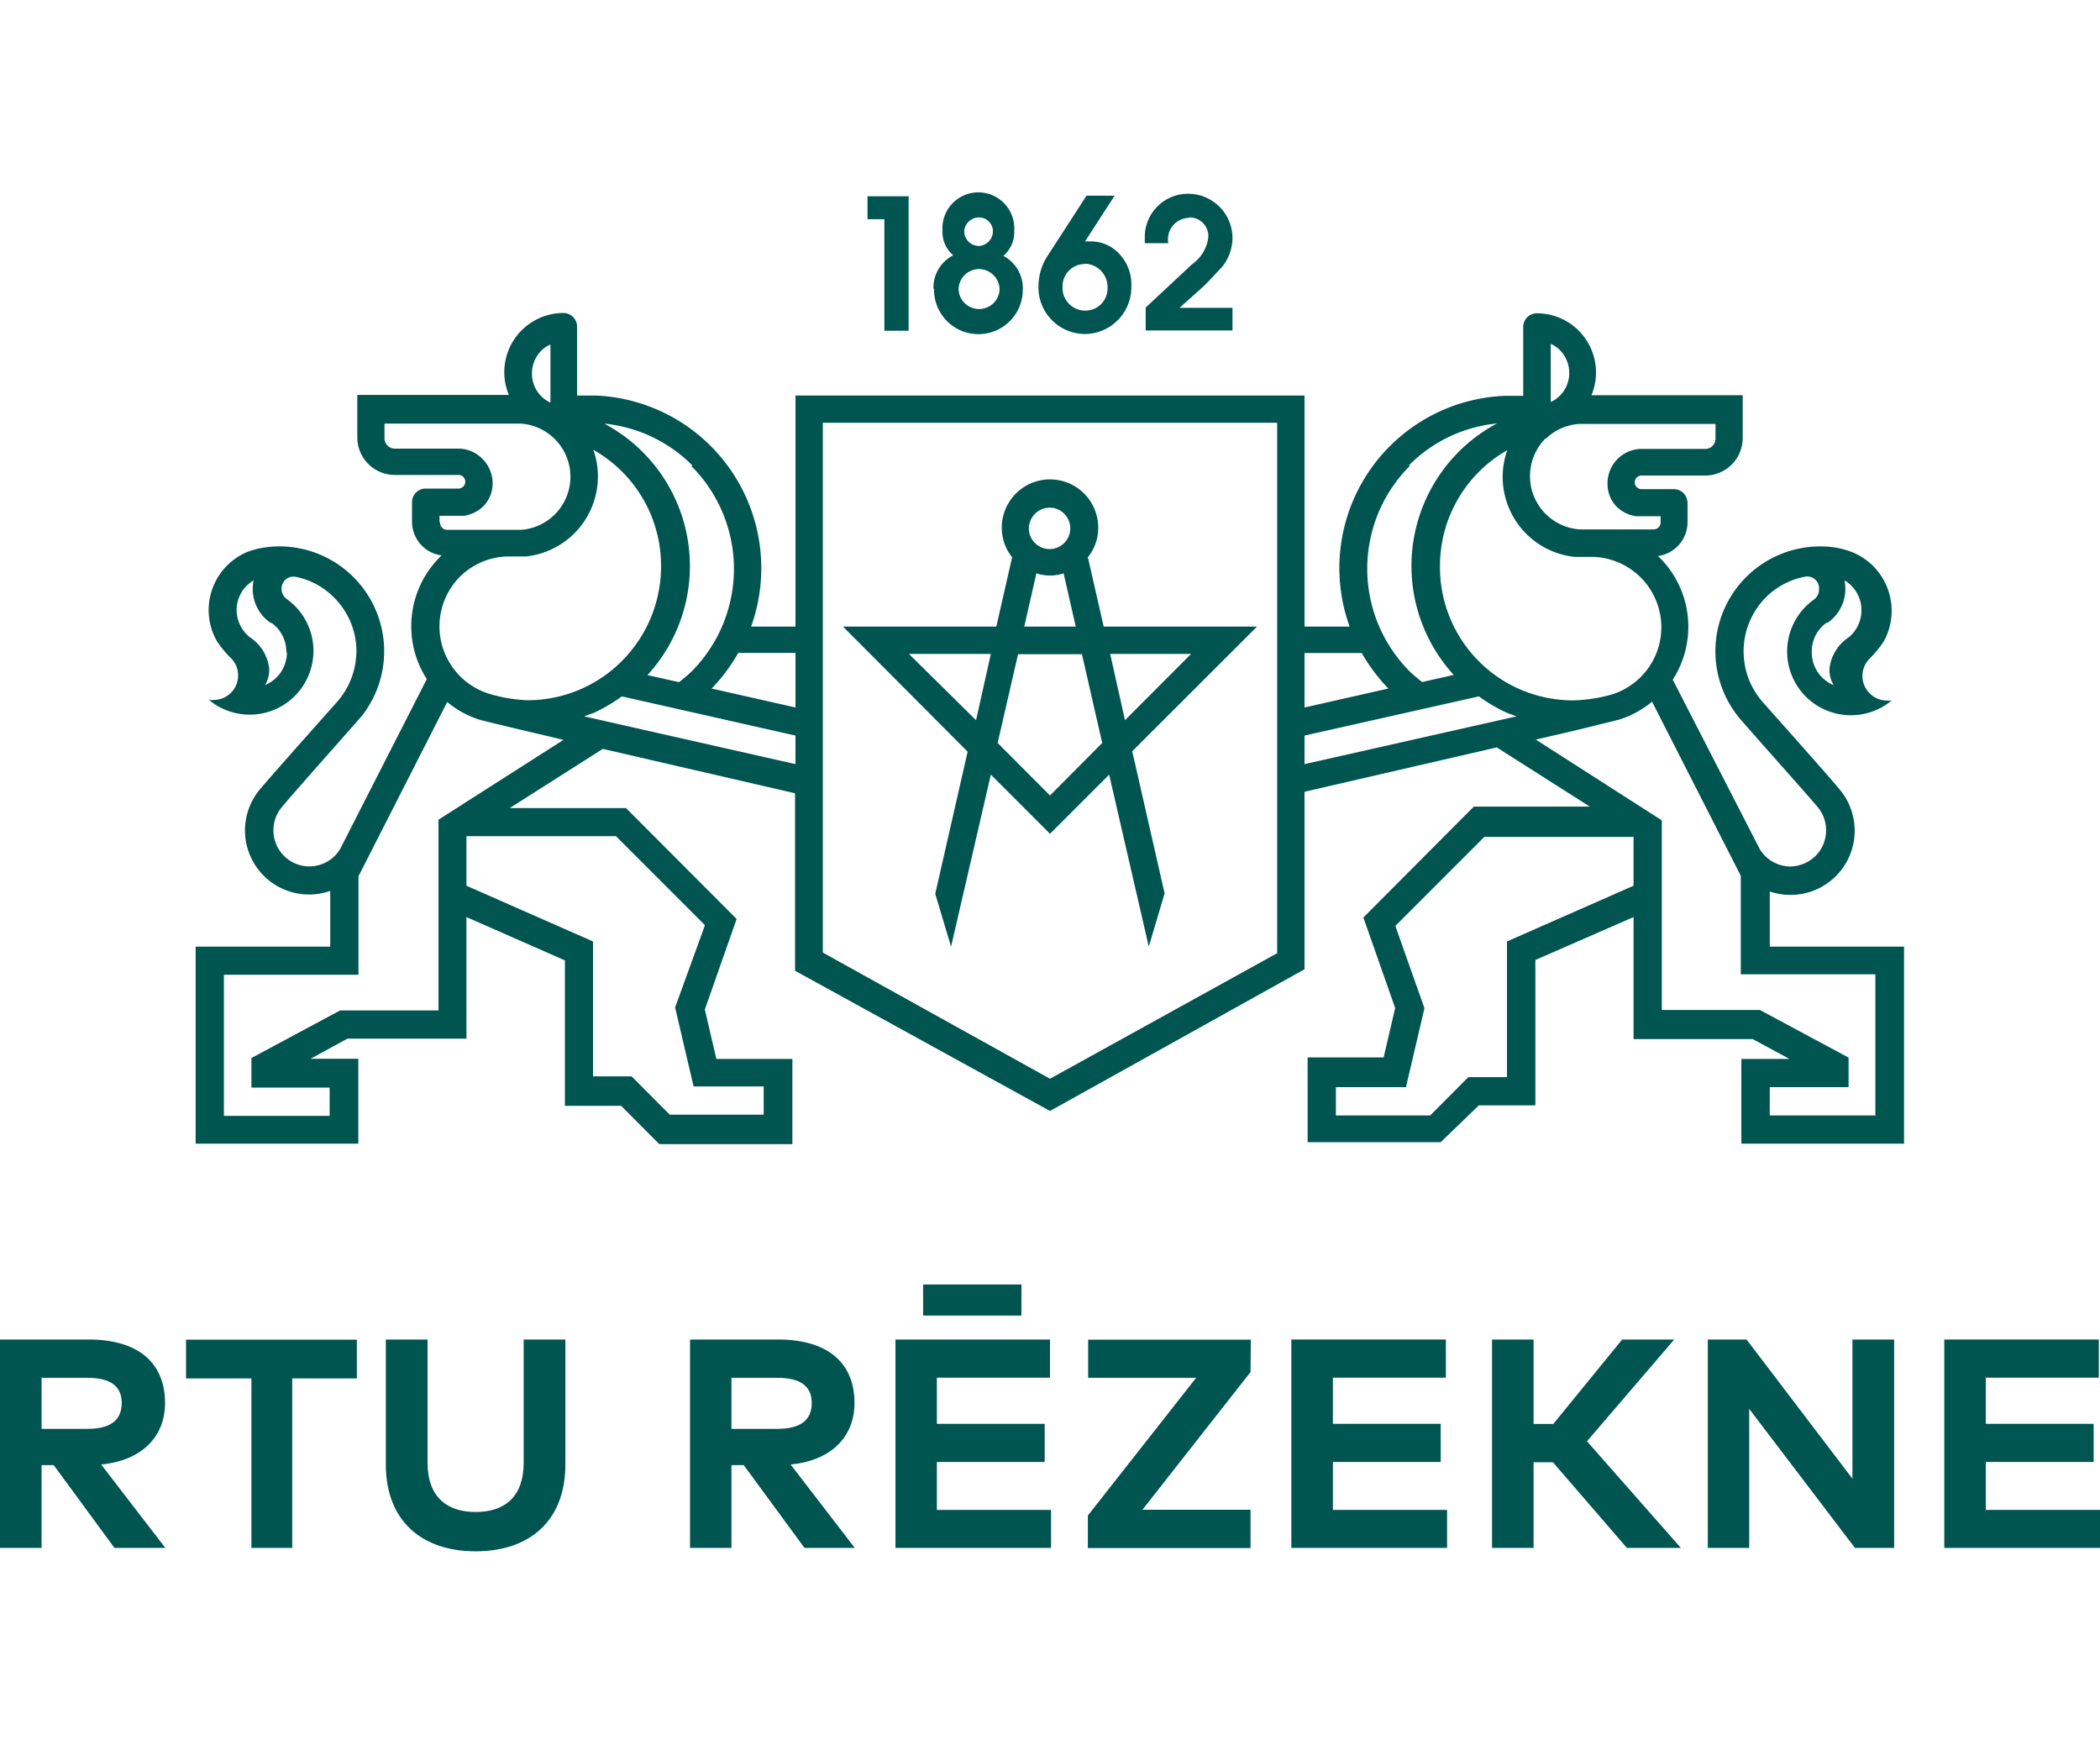 <svg id="Layer_2" data-name="Layer 2" xmlns="http://www.w3.org/2000/svg" viewBox="0 0 142 118" width="142" height="118"><defs><style>.cls-1{fill:#005551;}</style></defs><title>lv</title><polygon class="cls-1" points="58.66 13.27 58.66 14.82 59.8 14.82 59.8 22.36 61.44 22.36 61.44 13.27 58.66 13.27"/><path class="cls-1" d="M63.16,19.54a3,3,0,0,0,6,.1,2.47,2.47,0,0,0-1.31-2.34,2.12,2.12,0,0,0,.73-1.71,2.43,2.43,0,1,0-4.85,0,2.05,2.05,0,0,0,.73,1.67,2.44,2.44,0,0,0-1.34,2.24M66.2,14.7a.94.94,0,0,1,.94.93,1,1,0,0,1-.94,1,1,1,0,0,1-1-1,1,1,0,0,1,1-.93m0,3.49a1.4,1.4,0,0,1,1.39,1.43,1.39,1.39,0,0,1-2.77,0,1.39,1.39,0,0,1,1.38-1.43"/><path class="cls-1" d="M73.37,22.58a3.16,3.16,0,0,0,3.13-3.23,3,3,0,0,0-.8-2.17,2.61,2.61,0,0,0-1.88-.86l-.45,0,2-3.09H73.47l-2.59,4a3.81,3.81,0,0,0-.66,2.1,3.15,3.15,0,0,0,3.15,3.25m0-4.75a1.57,1.57,0,0,1,1.52,1.61A1.5,1.5,0,0,1,73.36,21a1.53,1.53,0,0,1-1.51-1.61,1.5,1.5,0,0,1,1.5-1.54"/><path class="cls-1" d="M80.4,14.7A1.27,1.27,0,0,1,81.71,16a2.62,2.62,0,0,1-1.11,1.87l-3.13,2.92v1.55h5.87V20.81H79.76l1.73-1.55,1.14-1.21a3.15,3.15,0,0,0,.71-1.95,3,3,0,0,0-3-3,2.92,2.92,0,0,0-2.93,3v.34H79a1.45,1.45,0,0,1,1.4-1.71"/><path class="cls-1" d="M71,53.78l-3.54-3.55,1.38-6h4.32l1.37,6L71,53.78Zm-9.54-9.57H67l-1,4.48Zm8.62-5.45a2.9,2.9,0,0,0,1.84,0l.82,3.6H69.26l.82-3.6ZM71,34.32a1.4,1.4,0,1,1-1.43,1.4A1.42,1.42,0,0,1,71,34.32m9.54,9.89-4.47,4.48-1-4.48ZM85,42.36H74.63l-1.07-4.69a3.12,3.12,0,0,0,.7-2,3.26,3.26,0,0,0-6.52,0,3.12,3.12,0,0,0,.7,2l-1.07,4.69H57l8.43,8.46-2.19,9.61L64.31,64,67,52.37l4,4,4-4L77.68,64l1.07-3.6-2.19-9.61L85,42.36Z"/><path class="cls-1" d="M126.86,75.41h-7.19V73.5H125v-2l-6-3.22h-6.63V55.46h0v0L103.85,50c1.7-.39,3.18-.73,4.21-1,.7-.17,1.21-.29,1.49-.37h0a6.6,6.6,0,0,0,2.16-1.19l6,11.77v6.66h9.1v9.52Zm-16.4-15.53-8.56,3.77v9.17H99.29l-2.58,2.59H90.33V73.5h4.74l1.25-5.34-1.95-5.51,0-.07,6-6h10.09v3.35ZM88.21,51.66V49.73L100,47.08a11.15,11.15,0,0,0,1.89,1.11l.66.24L88.21,51.66Zm0-7.51h3.87a12,12,0,0,0,1.8,2.4l-5.67,1.28V44.15Zm7.07-12.7a9.72,9.72,0,0,1,5.94-2.82,10.92,10.92,0,0,0-2.92,17l0,0-2.14.48s-.66-.53-.84-.72a9.83,9.83,0,0,1,0-13.88m6.6-1.07a5.3,5.3,0,0,0-.31,1.79,5.44,5.44,0,0,0,4.86,5.42l.19,0h1.08a4.76,4.76,0,0,1,3.67,7.58,4.8,4.8,0,0,1-2.32,1.69,10.28,10.28,0,0,1-2.72.43,9,9,0,0,1-9-9.06,9,9,0,0,1,4.58-7.87m2.58-.76a3.54,3.54,0,0,1,2.3-1H116v1h0a.69.69,0,0,1-.69.69h-4.37a2.32,2.32,0,0,0-2.24,2.33,2.2,2.2,0,0,0,.62,1.58,2.36,2.36,0,0,0,1.3.64l.31,0h1.36v.41a.47.47,0,0,1-.48.48h-5a3.61,3.61,0,0,1-2.31-6.14m.36-6.2v-.2a2,2,0,0,1,.62.42,2.19,2.19,0,0,1,.63,1.54,2.16,2.16,0,0,1-.63,1.54,2.22,2.22,0,0,1-.62.43V23.42m-18.46,41L71,72.93h0L55.64,64.4V28.58H86.36V64.4ZM53.79,47.83l-5.67-1.28a11.83,11.83,0,0,0,1.8-2.41h3.87v3.69Zm0,3.83L39.5,48.43l.66-.24a11.15,11.15,0,0,0,1.89-1.11l11.74,2.65ZM29.65,55.44v0h0V68.31H23l-6,3.22v2h5.29v1.91H15.14V65.9h9.1V59.24l6-11.78a6.44,6.44,0,0,0,2.16,1.19h0c.28.08.79.2,1.5.37,1,.25,2.5.59,4.2,1l-8.5,5.43Zm12,1.09,6,6,0,.07-2,5.51,1.25,5.34h4.74v1.91H45.29l-2.58-2.59H40.1V63.65l-8.56-3.77V56.53ZM31.09,39a4.73,4.73,0,0,1,3.21-1.38h1.08l.19,0a5.44,5.44,0,0,0,4.86-5.42,5.3,5.3,0,0,0-.31-1.79,9,9,0,0,1,4.58,7.87,9.06,9.06,0,0,1-2.65,6.41,9,9,0,0,1-6.38,2.65A10.28,10.28,0,0,1,33,46.88,4.77,4.77,0,0,1,31.09,39m-1.37-3.72v-.41h1.67a2.44,2.44,0,0,0,1.3-.65,2.2,2.2,0,0,0,.62-1.57A2.33,2.33,0,0,0,32.6,31a2.3,2.3,0,0,0-1.54-.67H26.69a.7.7,0,0,1-.69-.69h0v-1h9.24a3.6,3.6,0,0,1,0,7.18h-5a.47.47,0,0,1-.48-.48m6.84-11.63a2,2,0,0,1,.62-.42v3.93a2.22,2.22,0,0,1-.62-.43,2.16,2.16,0,0,1-.63-1.54,2.19,2.19,0,0,1,.63-1.54m10.16,7.81a9.83,9.83,0,0,1,0,13.88c-.18.19-.84.72-.84.72l-2.14-.48,0,0a10.9,10.9,0,0,0-2.92-17,9.75,9.75,0,0,1,5.95,2.82M19.4,44.1a2.39,2.39,0,0,1-.7,1.7,2.6,2.6,0,0,1-.78.52,2,2,0,0,0,.28-1.14,2.92,2.92,0,0,0-1.31-2.1A2.38,2.38,0,0,1,16,41.26a2.33,2.33,0,0,1,.69-1.67,2.54,2.54,0,0,1,.46-.35,2.72,2.72,0,0,0-.06.58,2.77,2.77,0,0,0,1.21,2.29l.06,0a2.39,2.39,0,0,1,1,2m104.21-2,0,0a2.77,2.77,0,0,0,1.21-2.29,2.72,2.72,0,0,0-.06-.58,2.24,2.24,0,0,1,.46.35,2.33,2.33,0,0,1,.69,1.67,2.38,2.38,0,0,1-.85,1.82,2.92,2.92,0,0,0-1.31,2.1,2,2,0,0,0,.28,1.14,2.39,2.39,0,0,1-1.48-2.22,2.38,2.38,0,0,1,1-2M119.67,64V60.27a4.34,4.34,0,0,0,4.69-6.94h0c-.64-.79-5.18-5.88-5.18-5.88a5.19,5.19,0,0,1,.23-7.07A5.07,5.07,0,0,1,122,39a.8.8,0,0,1,1,.86.83.83,0,0,1-.31.65h0l0,0a4.31,4.31,0,1,0,5.22,6.85l0,0a1.16,1.16,0,0,1-.32,0,1.66,1.66,0,0,1-1.21-2.79v0a7.24,7.24,0,0,0,1-1.21,4.28,4.28,0,0,0-2.06-6A5.8,5.8,0,0,0,124,37a7,7,0,0,0-.92-.06A7.09,7.09,0,0,0,117.5,48.4c0,.06,4.78,5.4,5.38,6.13h0a2.45,2.45,0,0,1-.11,3.33,2.5,2.5,0,0,1-1.72.72A2.45,2.45,0,0,1,119,57.42v0l-5.89-11.47a6.6,6.6,0,0,0-1-8.36,2.31,2.31,0,0,0,2-2.29h0l0-1.29a1,1,0,0,0-.27-.67.94.94,0,0,0-.66-.27H111a.46.46,0,1,1,0-.92h4.31a2.54,2.54,0,0,0,2.53-2.55V26.72H107.61a3.92,3.92,0,0,0,.31-1.54,4,4,0,0,0-4-4,.92.92,0,0,0-.92.92c0,.36,0,.83,0,1.35,0,1.06,0,2.33,0,3.31h-1.23A11.65,11.65,0,0,0,91.26,42.36H88.21V26.74H53.79V42.36h-3A11.68,11.68,0,0,0,40.25,26.74s-.73,0-1.23,0c0-1,0-2.25,0-3.31,0-.52,0-1,0-1.35a.92.92,0,0,0-.92-.92,4,4,0,0,0-4,4,3.92,3.92,0,0,0,.31,1.54H24.16v2.86a2.54,2.54,0,0,0,2.53,2.55H31a.45.45,0,0,1,.46.46.46.46,0,0,1-.46.46H28.78a.92.92,0,0,0-.92.94l0,1.29h0a2.3,2.3,0,0,0,2,2.29,6.61,6.61,0,0,0-2.05,4.79,6.53,6.53,0,0,0,1.05,3.57L23,57.4v0a2.43,2.43,0,0,1-4.51-1.26,2.41,2.41,0,0,1,.6-1.61h0c.59-.73,5.34-6.07,5.38-6.13A7.09,7.09,0,0,0,19,36.94,7,7,0,0,0,18,37a5.3,5.3,0,0,0-1.29.32,4.26,4.26,0,0,0-2.06,6,7.24,7.24,0,0,0,1,1.21v0a1.62,1.62,0,0,1,.45,1.13,1.65,1.65,0,0,1-1.65,1.66,1.16,1.16,0,0,1-.32,0l0,0a4.31,4.31,0,1,0,5.22-6.85l0,0h0a.83.83,0,0,1-.31-.65A.8.8,0,0,1,20,39a5,5,0,0,1,2.6,1.41A5.11,5.11,0,0,1,24.1,44a5.22,5.22,0,0,1-1.27,3.41s-4.54,5.09-5.19,5.88h0a4.33,4.33,0,0,0,4.69,6.94V64h-9.1V77.32h11V71.58H21l2.49-1.36h8.05V62l6.66,2.93v9.83H42l2.58,2.59h9V71.59H48.44l-.78-3.34,2.15-6.12-7.48-7.5H34.47l6.29-4,13,3v12L71,75.11l17.21-9.58v-12l13-3,6.29,4H99.66l-7.47,7.5,2.15,6.12-.78,3.34H88.42v5.73h9L100,74.73h3.82V64.9L110.46,62v8.25h8.06L121,71.59h-3.25v5.73h11V64h-9.09Z"/><path class="cls-1" d="M6,90.56c3.36,0,5.16,1.59,5.16,4.29,0,2.32-1.61,3.9-4.32,4.16l4.34,5.64H7.74l-4.11-5.6H2.81v5.6H0V90.56ZM2.81,93.15V96.6h3.1c1.53,0,2.32-.56,2.32-1.75s-.83-1.7-2.32-1.7Z"/><path class="cls-1" d="M24.13,93.19H19.76v11.46H17V93.19H12.58V90.57H24.13v2.62Z"/><path class="cls-1" d="M38.23,99c0,3.89-2.49,5.88-6.07,5.88s-6.07-2-6.07-5.88V90.56h2.82v8.33c0,2.31,1.31,3.33,3.25,3.33s3.25-1,3.25-3.33V90.56h2.82V99Z"/><path class="cls-1" d="M52.62,90.56c3.36,0,5.16,1.59,5.16,4.29,0,2.32-1.61,3.9-4.32,4.16l4.34,5.64H54.4l-4.11-5.6h-.83v5.6h-2.8V90.56Zm-3.16,2.59V96.6h3.1c1.53,0,2.33-.56,2.33-1.75s-.84-1.7-2.33-1.7Z"/><path class="cls-1" d="M71.08,104.65H60.55V90.56H71v2.58H63.35v3.12h7.29v2.58H63.35v3.24h7.72v2.58ZM62.42,86.84h6.65v2.1H62.42Z"/><path class="cls-1" d="M84.56,92.76l-7.31,9.31h7.31v2.59h-11v-2.2l7.32-9.31h-7.3V90.57h11Z"/><path class="cls-1" d="M97.85,104.65H87.32V90.56H97.77v2.58H90.13v3.12h7.29v2.58H90.13v3.24h7.72v2.58Z"/><path class="cls-1" d="M105,98.86h-1.3v5.79h-2.81V90.56h2.81v5.71h1.33l4.66-5.71h3.52l-5.9,6.88,6.35,7.21h-3.65l-5-5.79Z"/><path class="cls-1" d="M128.07,104.65h-2.64l-7.15-9.4v9.4h-2.8V90.56h2.62l7.16,9.41V90.56h2.82v14.09Z"/><path class="cls-1" d="M142,104.65H131.47V90.56h10.45v2.58h-7.64v3.12h7.29v2.58h-7.29v3.24H142v2.58Z"/></svg>